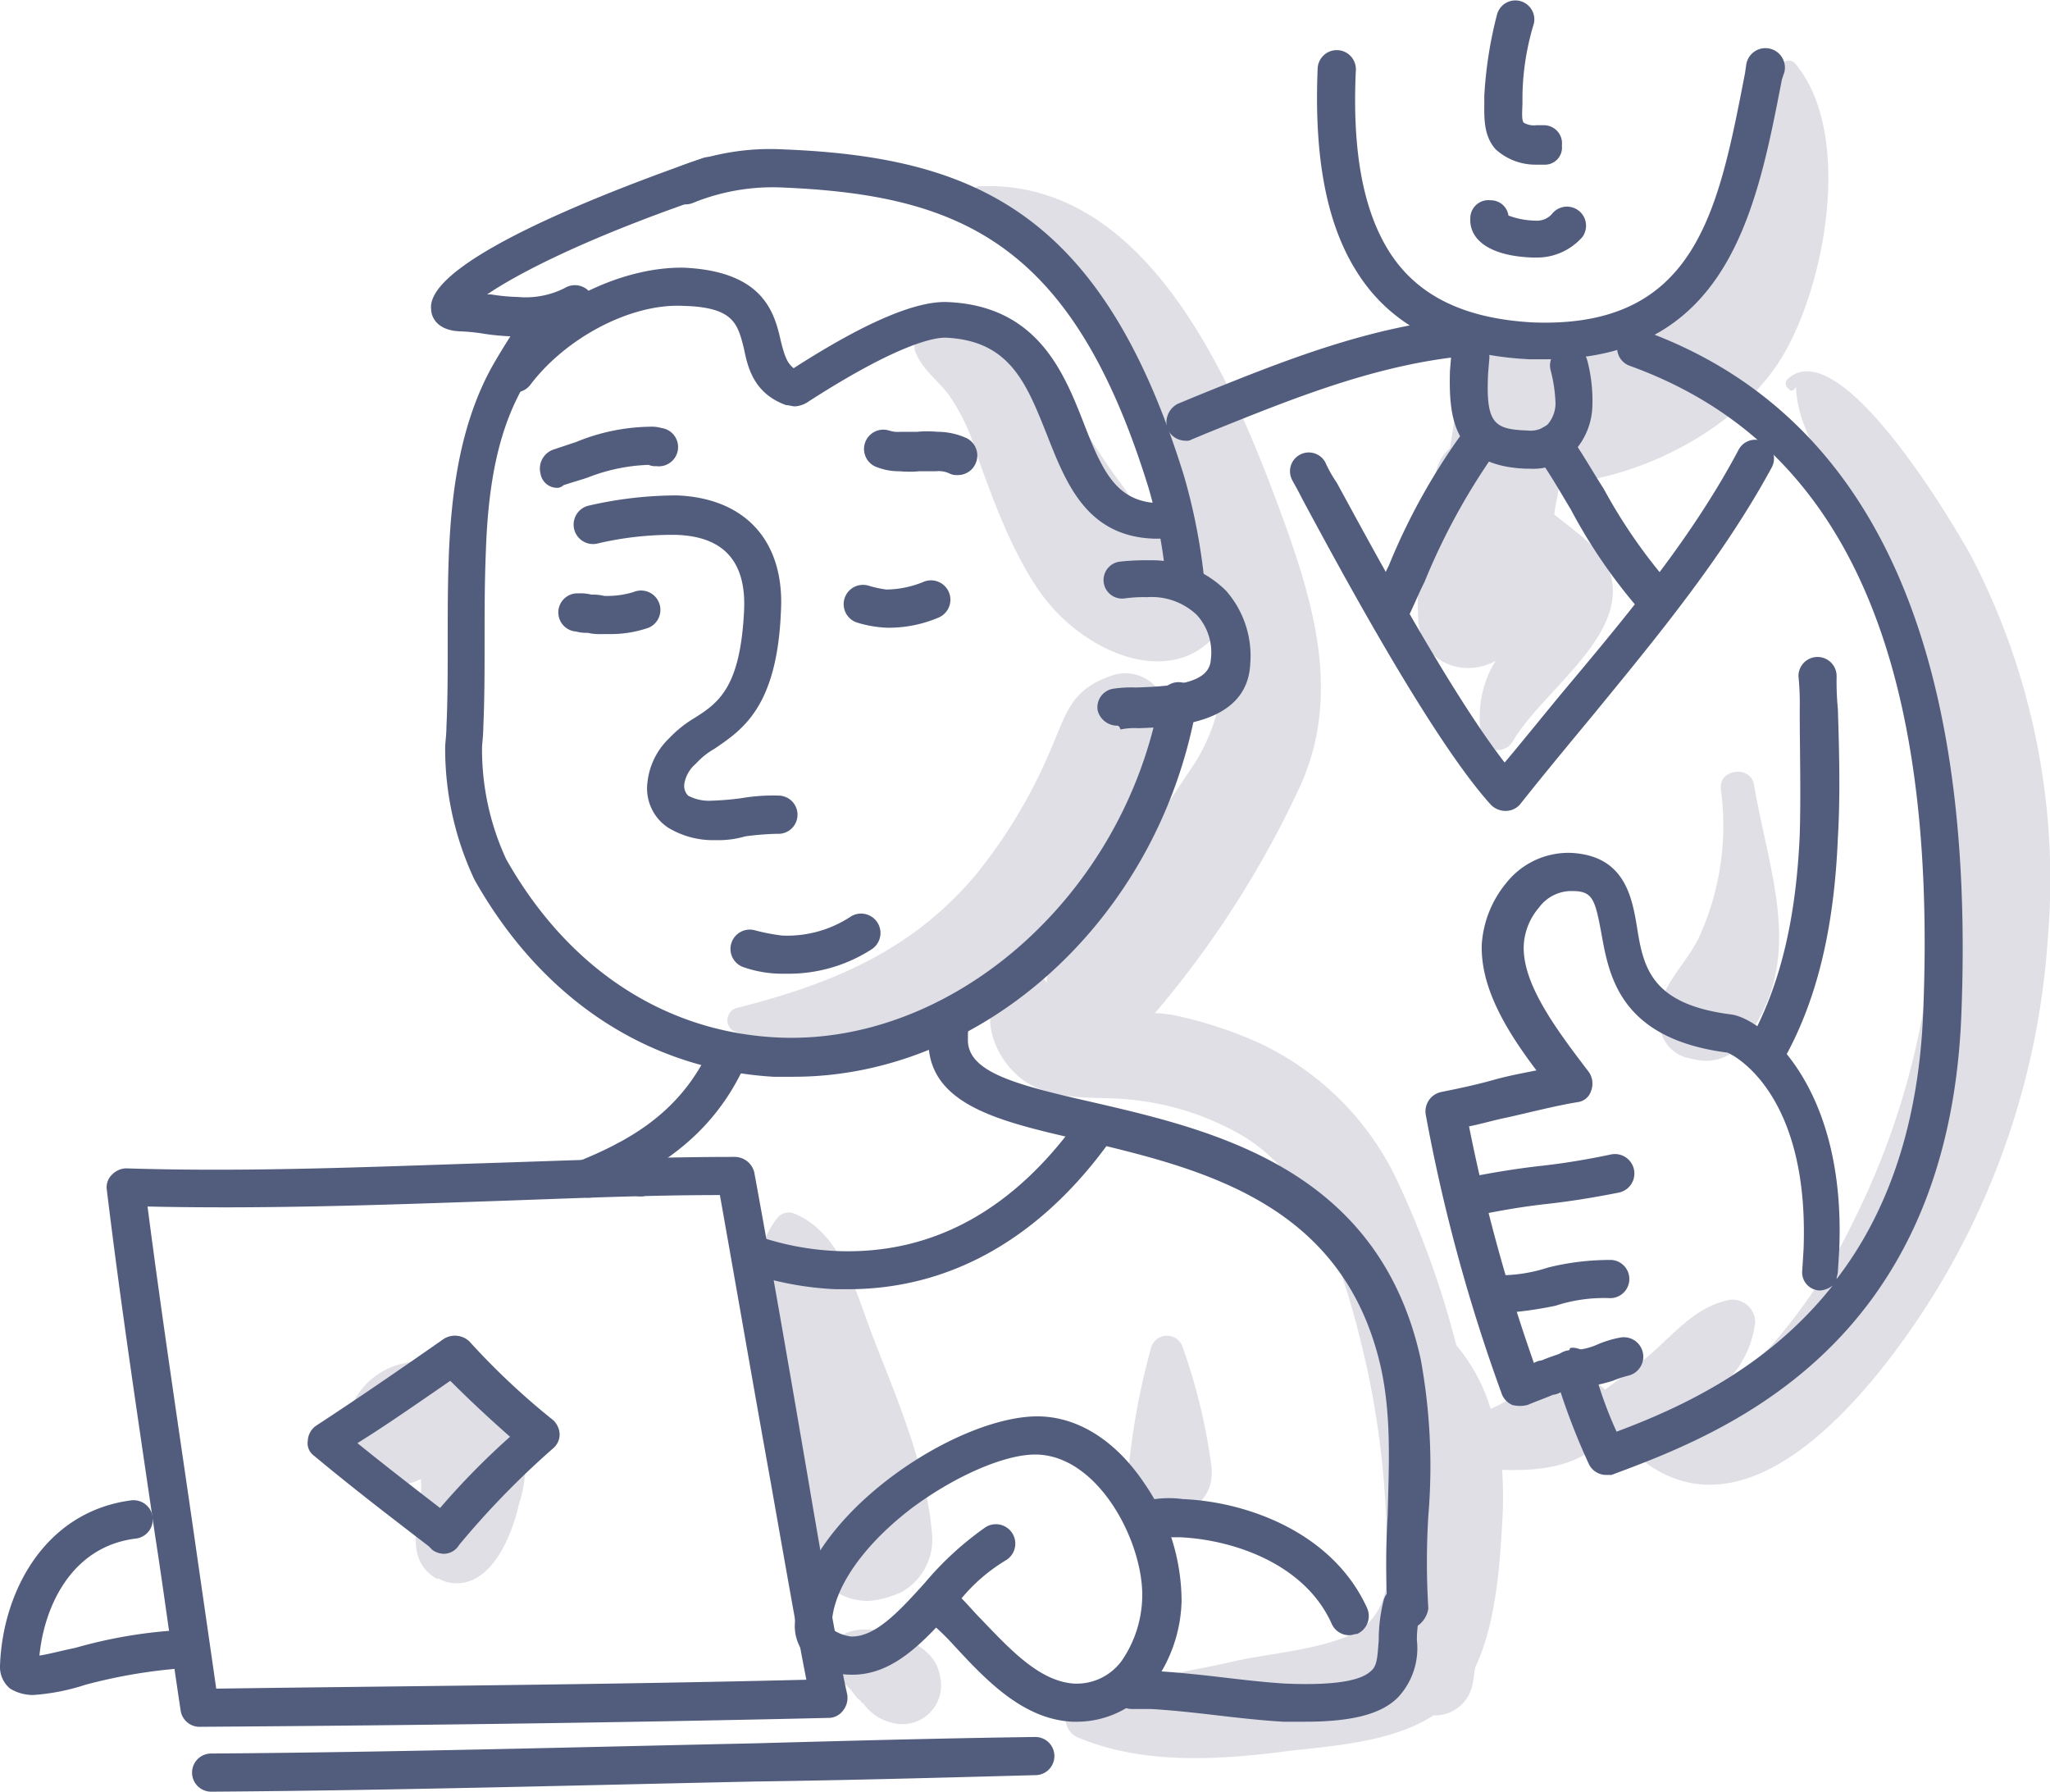 <svg xmlns="http://www.w3.org/2000/svg" viewBox="1331 1276 161.177 140.844"><defs><style>.a{fill:#e0dfe6}.b{fill:#525d7d}</style></defs><path class="a" d="M1399.5 1380.744c-1.3-3.5-2.5-8-6.2-9.4a1.191 1.191 0 0 0-1.1.3c-2.6 3.1-1.3 7.6-.8 11.3.8 5.6 1.4 11.3 3.7 16.5a4.747 4.747 0 0 0 4.3 2.4 7.827 7.827 0 0 0 2.5-.7 4.747 4.747 0 0 0 2.4-4.3c-.4-5.5-2.8-10.9-4.8-16.1zm5.4 27c-.3-1.9-2.2-2.8-3.8-3.3-1.2-.4-3-.6-4 .2a1.971 1.971 0 0 0-.8 2 2.944 2.944 0 0 0 1 1.6l.1.1.2.2a4.349 4.349 0 0 1 .6.7c.1.1.2.3.4.4l.1.1c0 .1.1.1.2.2a3.9 3.9 0 0 0 2.3 1.5 3.047 3.047 0 0 0 3.7-3.7zm21.3-16.8a45.512 45.512 0 0 0-2.2-9 1.3 1.3 0 0 0-2.5 0 55.6 55.6 0 0 0-1.8 9.9c-.4 4.4 7.4 4.3 6.5-.9zm-3.9-60.4a3.288 3.288 0 0 0-3.7-1.5c-3.4 1.1-3.7 2.9-5 5.9a40.567 40.567 0 0 1-5.7 9.6c-5.1 6.2-11.5 8.8-19 10.7a.99.99 0 0 0 0 1.9c7.7 2.5 16.7-.6 22.8-5.5 4.6-3.6 15-14.7 10.6-21.1zm-51.8 55.4a7.1 7.1 0 0 0-7.6-2.8 5.769 5.769 0 0 0-4.6 6.9c.4 2.5 3.6 3.3 5.6 2.3a.349.349 0 0 0 .2-.1v.2c.2 2.6-1.7 6 1.3 7.7v-.1a2.843 2.843 0 0 0 1.2.4c3.1.3 4.7-3.9 5.2-6.2a8.992 8.992 0 0 0-1.3-8.3zm101.6-105a.668.668 0 0 0-1.1.3c-2.3 5.9-2.8 13.5-7.2 18.4-2.7 3.1-6.5 3.8-10.2 4.8v-.3c-.8-5.1-8.6-2.4-7.8 1.6-.3 1.9-.5 3.7-.8 5.5a3.072 3.072 0 0 0-1 1.5 36.116 36.116 0 0 0-1.5 11.8c.1 3.6 3.6 4.8 6.1 3.4a9.013 9.013 0 0 0-.5.9 8.56 8.56 0 0 0-.6 5.2 1.343 1.343 0 0 0 2.4.3c2-3.5 7.7-7.4 7.9-11.6.2-3-2.4-4.5-4.6-6.3.1-.8.3-1.6.4-2.4 6.7-.5 14.1-4.5 17.4-9.8 3.5-5.6 5.8-17.8 1.1-23.3z"/><path class="a" d="M1486.1 1319.944c-1.4-2.6-10.5-18.1-14.6-14.1a.494.494 0 0 0 .1.7l.1.1c.2.2.5-.1.5-.3.1 2.9 1.6 5 2.9 7.8a77.042 77.042 0 0 1 4.5 11.2 68.426 68.426 0 0 1 3.4 23.7 60.519 60.519 0 0 1-6.2 22.8 43.428 43.428 0 0 1-6.5 9.9 17.4 17.4 0 0 1-3.7 3 7.9 7.9 0 0 0 2.4-4.8 1.78 1.78 0 0 0-2.3-1.7c-2.4.6-3.9 2.4-5.7 4-1.2 1.1-2.5 2-3.8 3a3.84 3.84 0 0 0-2.3-1.1c-1.9-.2-3.5.9-5.1 1.8-.6.3-1.1.6-1.6.8a14.332 14.332 0 0 0-2.7-5 72.871 72.871 0 0 0-4.4-12.4 22.617 22.617 0 0 0-11.2-11.4 32.65 32.65 0 0 0-6.9-2.2c-.2 0-.7-.1-1.2-.1a78.05 78.05 0 0 0 11.4-17.8c3.2-7 1.2-14.1-1.3-21-3.8-10.4-10.5-26.8-23.9-26.2a.561.561 0 0 0-.3 1c9.5 6.4 13.4 15.2 17 25.6a2.719 2.719 0 0 0-.9 0c-1.4.2-1.6.4-2.2-.1-1-.7-1.8-2.3-2.6-3.3-1.8-2.4-3.2-5-5-7.4-2.2-2.8-6.9-6.8-10.6-4.2a1.24 1.24 0 0 0-.4 1.5c.6 1.4 1.7 2.1 2.6 3.3a15.584 15.584 0 0 1 2.2 4.7c1.3 3.6 2.7 7.5 4.9 10.7 3.3 4.8 10.5 8 14.2 3.1a14.388 14.388 0 0 1-2.2 10.8c-3.1 4.6-6.4 10-10.2 14a3.925 3.925 0 0 0-1.2 2.9 1.7 1.7 0 0 0-2.3-.5c-3.7 1.8-2.1 6.6.8 8.4 2.5 1.5 5.4 1 8.1 1.3a21.731 21.731 0 0 1 8.9 2.9c6.1 3.8 8.2 11.7 9.7 18.3a69.5 69.5 0 0 1 1.5 16.9 5.129 5.129 0 0 1-1.8 3.4c-2.4 1.7-7.5 2-10.4 2.7-3.9.9-8.2 1.4-11.9 2.9a1.63 1.63 0 0 0 0 3.1c5.1 2.1 11.1 1.7 16.4 1 3.5-.4 8.2-.7 11.4-2.8a3 3 0 0 0 3.1-2.6c.1-.4.1-.8.2-1.2 1.6-3.4 1.9-7.8 2.1-11.2a30.855 30.855 0 0 0 0-4.3c2.8.1 5.7-.2 7.7-2.1a16.661 16.661 0 0 0 2.9-.6 2.323 2.323 0 0 0 .9 2.3c8.3 5.7 17.2-5.5 21.3-11.6a60.99 60.99 0 0 0 10.1-29.7 55.14 55.14 0 0 0-5.9-29.9z"/><path class="a" d="M1468.9 1337.644c-.3-1.5-2.8-1.2-2.6.4a21.184 21.184 0 0 1-1.7 11.6c-1.3 2.7-3.8 4.3-3 7.5a2.879 2.879 0 0 0 2 2c.2 0 .3.1.5.1a3.692 3.692 0 0 0 3.7-1c5.4-6.4 2.3-13.4 1.1-20.6z"/><path class="b" d="M1424.2 1323.344a1.52 1.52 0 0 1-1.5-1.4 37.8 37.8 0 0 0-1.4-7.6c-5.9-19.1-14.6-23-28.7-23.6a16.607 16.607 0 0 0-7.1 1.2 1.523 1.523 0 0 1-1.2-2.8 19.125 19.125 0 0 1 8.3-1.4c15.1.6 25.1 5 31.5 25.7a46.8 46.8 0 0 1 1.6 8.3 1.537 1.537 0 0 1-1.4 1.6zm-30.8 37.3h-1.6c-9.9-.6-18.2-6.1-23.5-15.5a24.166 24.166 0 0 1-2.3-10.4c0-.3.1-1 .1-1.6.1-2.1.1-4.3.1-6.7 0-2.3 0-4.7.1-7.1.2-4.4.8-10.1 3.6-14.9 1-1.7 2-3.2 2.8-4.5a1.512 1.512 0 0 1 2.5 1.7c-.8 1.2-1.7 2.7-2.8 4.3-2 3.3-3 7.4-3.2 13.4-.1 2.4-.1 4.7-.1 7s0 4.6-.1 6.8c0 .6-.1 1.4-.1 1.6a20.5 20.5 0 0 0 1.9 8.8c4.8 8.5 12.3 13.5 21.1 14 13.9.8 27.5-11.1 30.3-26.7a1.48 1.48 0 0 1 1.7-1.2 1.411 1.411 0 0 1 1.2 1.7c-2.9 16.8-16.7 29.3-31.7 29.3z"/><path class="b" d="M1418.8 1333.044a1.593 1.593 0 0 1-1.5-1.2 1.48 1.48 0 0 1 1.2-1.7 9.723 9.723 0 0 1 1.8-.1c3.6-.1 5.8-.5 5.9-2.2a4.374 4.374 0 0 0-1.1-3.5 5.144 5.144 0 0 0-3.9-1.4 10.869 10.869 0 0 0-1.8.1 1.458 1.458 0 1 1-.3-2.9 18.484 18.484 0 0 1 2.3-.1 8.267 8.267 0 0 1 6 2.4 7.746 7.746 0 0 1 1.9 5.7c-.2 4.8-6 5-8.8 5.1a5.313 5.313 0 0 0-1.4.1c-.1-.3-.2-.3-.3-.3zm-31.5 9h-.4a6.827 6.827 0 0 1-3.4-1 3.7 3.7 0 0 1-1.6-3.5 5.635 5.635 0 0 1 1.7-3.5 9.35 9.35 0 0 1 2-1.6c1.9-1.2 3.6-2.4 3.9-8.4q.3-5.85-5.4-6a25.636 25.636 0 0 0-6.2.7 1.53 1.53 0 0 1-.6-3 31.037 31.037 0 0 1 6.9-.8c5.4.2 8.5 3.6 8.2 9.1-.3 7.5-3 9.3-5.2 10.8a6.088 6.088 0 0 0-1.5 1.2 2.633 2.633 0 0 0-.9 1.6 1.1 1.1 0 0 0 .3.9 3.47 3.47 0 0 0 1.8.4 23.2 23.2 0 0 0 2.4-.2 14.645 14.645 0 0 1 3-.2 1.503 1.503 0 0 1-.2 3 22.857 22.857 0 0 0-2.5.2 7.55 7.55 0 0 1-2.3.3zm5.6 10.5h-.5a9.291 9.291 0 0 1-2.9-.5 1.518 1.518 0 0 1 .9-2.9 15.525 15.525 0 0 0 2.1.4 9.065 9.065 0 0 0 5.4-1.5 1.526 1.526 0 1 1 1.6 2.6 12.051 12.051 0 0 1-6.6 1.9z"/><path class="b" d="M1378.9 1325.844h-.6a4.1 4.1 0 0 1-1.1-.1 2.769 2.769 0 0 1-.9-.1 1.503 1.503 0 0 1 .2-3 3.4 3.4 0 0 1 1 .1 3.751 3.751 0 0 1 1 .1 7.117 7.117 0 0 0 2.3-.3 1.523 1.523 0 0 1 1.2 2.8 9.086 9.086 0 0 1-3.1.5zm22.1-.5h-.3a9.256 9.256 0 0 1-2.3-.4 1.518 1.518 0 1 1 .9-2.9 8.874 8.874 0 0 0 1.4.3 7.924 7.924 0 0 0 2.9-.6 1.523 1.523 0 1 1 1.2 2.8 9.954 9.954 0 0 1-3.8.8zm-26.1-11a1.32 1.32 0 0 1-1.4-1.1 1.584 1.584 0 0 1 1-1.9l1.8-.6a15.8 15.8 0 0 1 5.8-1.2 2.769 2.769 0 0 1 .9.1 1.513 1.513 0 1 1-.4 3 1.268 1.268 0 0 1-.6-.1 14.224 14.224 0 0 0-4.8 1c-.6.2-1.3.4-1.9.6a.758.758 0 0 1-.4.2zm31.4-1a1.268 1.268 0 0 1-.6-.1 1.978 1.978 0 0 0-1.1-.2h-1.3a8.534 8.534 0 0 1-1.6 0 4.671 4.671 0 0 1-1.7-.3 1.518 1.518 0 0 1 .9-2.9 2.22 2.22 0 0 0 .9.1h1.3a8.534 8.534 0 0 1 1.6 0 5.555 5.555 0 0 1 2.3.5 1.528 1.528 0 0 1 .7 2 1.508 1.508 0 0 1-1.4.9z"/><path class="b" d="M1422.2 1318.344h-.5c-5.3-.2-6.9-4.4-8.4-8.2-1.6-4-2.9-7.4-8-7.6-.7 0-3.4.3-10.7 5a2.1 2.1 0 0 1-1.1.4c-.2 0-.5-.1-.7-.1-2.5-.9-3-2.9-3.3-4.4-.5-2-.8-3.3-4.8-3.4-4.1-.2-9.2 2.5-12 6.2a1.5 1.5 0 1 1-2.4-1.8c3.4-4.5 9.5-7.5 14.5-7.4 6.3.3 7.1 3.6 7.6 5.8.3 1.2.5 1.7 1 2.1 5.6-3.6 9.6-5.3 12.1-5.2 7 .3 9.1 5.4 10.7 9.5 1.5 3.9 2.6 6.1 5.7 6.3h1.4a1.503 1.503 0 1 1 .2 3 2.09 2.09 0 0 0-1.3-.2z"/><path class="b" d="M1372.1 1302.444h-.7a17.852 17.852 0 0 1-2.3-.2 15.03 15.03 0 0 0-2-.2c-1.9-.1-2.2-1.3-2.2-1.7-.6-4.4 19.1-11.1 21.3-11.9a1.487 1.487 0 1 1 1 2.8c-9.8 3.3-15.4 6.2-17.9 7.9h.3a14.919 14.919 0 0 0 2.1.2 6.815 6.815 0 0 0 3.7-.7 1.526 1.526 0 0 1 1.6 2.6 9.766 9.766 0 0 1-4.9 1.2zm5.1 67.7a1.568 1.568 0 0 1-1.4-.9 1.638 1.638 0 0 1 .8-2c3.9-1.6 7.9-3.8 10.2-8.8a1.523 1.523 0 1 1 2.8 1.2c-2.7 6-7.5 8.6-11.8 10.4a1.268 1.268 0 0 1-.6.1zm64.4 34a1.52 1.52 0 0 1-1.5-1.4 64.229 64.229 0 0 1 0-7.6c.1-4 .3-7.7-.5-11.5-2.9-13.2-14.3-15.8-23.5-18-6.6-1.5-12.3-2.8-12.1-8.1a1.7 1.7 0 0 1 .1-.7 1.513 1.513 0 1 1 3 .4v.4c-.1 2.6 3.6 3.6 9.8 5 9.5 2.2 22.5 5.2 25.8 20.2a46.614 46.614 0 0 1 .6 12.3 59.268 59.268 0 0 0 0 7.3 2.015 2.015 0 0 1-1.7 1.7z"/><path class="b" d="M1346.7 1411.744a1.5 1.5 0 0 1-1.5-1.3c-.7-4.6-1.3-9.2-2-13.7-1.3-8.9-2.7-18.1-3.8-27.2a1.374 1.374 0 0 1 .4-1.2 1.606 1.606 0 0 1 1.1-.5c9.4.3 18.8-.1 28-.4 6.5-.2 13.3-.5 19.9-.5a1.593 1.593 0 0 1 1.5 1.2c1.4 7.6 2.9 16.3 4.2 23.9 1.4 8.3 2.7 15.4 3.1 17.1a1.592 1.592 0 0 1-.3 1.3 1.426 1.426 0 0 1-1.2.6c-17.1.4-34.5.6-49.4.7zm-4.1-40.9c1.1 8.5 2.4 17.1 3.6 25.4.6 4.2 1.2 8.3 1.8 12.5 14.1-.2 30.2-.3 46.4-.7-.6-3-1.6-8.7-2.8-15.5-1.3-7.2-2.7-15.3-4-22.6-6.2 0-12.5.3-18.6.5-8.6.3-17.5.6-26.4.4zm5 46a1.5 1.5 0 0 1 0-3c14.3-.1 28.7-.5 42.7-.8 7.3-.2 14.7-.4 22.1-.5a1.5 1.5 0 0 1 0 3c-7.4.2-14.7.4-22 .5-14.1.3-28.5.7-42.8.8z"/><path class="b" d="M1333.6 1409.244a3.453 3.453 0 0 1-1.8-.5 2.2 2.2 0 0 1-.8-1.8c.2-5.8 3.5-12.1 10.3-13a1.513 1.513 0 0 1 .4 3c-5 .6-7.2 5.2-7.6 9.2.7-.1 1.8-.4 2.8-.6a37.774 37.774 0 0 1 8.2-1.4 1.537 1.537 0 0 1 1.6 1.4 1.617 1.617 0 0 1-1.4 1.6 41.427 41.427 0 0 0-7.6 1.3 16.868 16.868 0 0 1-4.1.8zm32.3-11.1a1.613 1.613 0 0 1-.9-.3l-.3-.3c-3-2.3-6-4.6-9-7.1a1.217 1.217 0 0 1-.5-1.2 1.525 1.525 0 0 1 .7-1.2c2.6-1.7 5.1-3.4 7.7-5.2l2.3-1.6a1.657 1.657 0 0 1 2 .2 56.548 56.548 0 0 0 6.6 6.2 1.606 1.606 0 0 1 .5 1.1 1.433 1.433 0 0 1-.5 1.1 66.63 66.63 0 0 0-7.4 7.6 1.415 1.415 0 0 1-1.2.7zm-6.8-8.7c2.1 1.7 4.3 3.4 6.5 5.1a58.256 58.256 0 0 1 5.5-5.6c-1.7-1.5-3.2-2.9-4.7-4.4l-1.3.9c-1.9 1.3-3.9 2.7-6 4zm56.5 21.9h-.3c-3.9-.2-6.8-3.3-9.3-6a18.479 18.479 0 0 0-1.4-1.4c-2 2.1-4.1 3.8-6.8 3.7a4.839 4.839 0 0 1-2.9-1 3.522 3.522 0 0 1-1.4-3.1c.3-8.2 12.8-16.4 19.3-16.2 3.1.1 6 2 8.2 5.3a16.348 16.348 0 0 1 2.9 9.2 11.51 11.51 0 0 1-2.2 6.5 7.572 7.572 0 0 1-6.1 3zm-9-9.7c.5.5 1 1.1 1.5 1.6 2.3 2.4 4.6 4.9 7.3 5.1a4.385 4.385 0 0 0 3.8-1.8 9.154 9.154 0 0 0 1.6-4.8c.2-4.3-3.3-11.2-8.2-11.4-2.4-.1-6.4 1.6-9.9 4.2-3.8 2.9-6.2 6.3-6.3 9.1a.6.6 0 0 0 .3.6 3.374 3.374 0 0 0 1.2.4h.1c1.9 0 3.8-2.1 5.7-4.2a24.842 24.842 0 0 1 4.8-4.4 1.526 1.526 0 1 1 1.6 2.6 13.668 13.668 0 0 0-3.5 3z"/><path class="b" d="M1437.1 1404.544a1.508 1.508 0 0 1-1.4-.9c-2.1-4.7-7.7-6.6-11.9-6.8h-1.8a1.503 1.503 0 1 1-.2-3 8.1 8.1 0 0 1 2.2 0c5 .2 11.8 2.6 14.5 8.6a1.541 1.541 0 0 1-.8 2c-.2 0-.4.1-.6.1z"/><path class="b" d="M1433.6 1411.344h-1.7c-1.7-.1-3.5-.3-5.2-.5s-3.5-.4-5.2-.5h-1.5a1.5 1.5 0 0 1 0-3h1.6c1.8.1 3.7.3 5.4.5s3.4.4 5 .5c4.6.2 6.2-.4 6.8-1 .5-.4.5-1.2.6-2.4a12.717 12.717 0 0 1 .4-3.2 1.518 1.518 0 0 1 2.9.9 8.524 8.524 0 0 0-.3 2.3 5.643 5.643 0 0 1-1.5 4.5c-1.3 1.3-3.6 1.9-7.3 1.9zm18.9-107.1h-1.2c-6.4-.3-11-2.6-13.7-7-2.3-3.7-3.3-8.9-3-15.9a1.503 1.503 0 0 1 3 .2c-.3 6.4.6 11 2.6 14.2 2.2 3.5 5.9 5.3 11.3 5.6 12.9.5 14.6-8.8 16.7-19.6l.1-.7a1.53 1.53 0 1 1 3 .6l-.2.6c-2 10.3-4.2 22-18.6 22z"/><path class="b" d="M1451.7 1296.244h-.2c-3.2-.1-5-1.3-4.9-3.1a1.424 1.424 0 0 1 1.6-1.4 1.4 1.4 0 0 1 1.4 1.2 6.328 6.328 0 0 0 2.1.4 1.578 1.578 0 0 0 1.3-.5 1.5 1.5 0 0 1 2.4 1.8 4.746 4.746 0 0 1-3.7 1.6zm.7-7.3h-.7a4.646 4.646 0 0 1-3.1-1.2c-1-1.1-.9-2.6-.9-3.8v-.4a32.342 32.342 0 0 1 1-6.4 1.492 1.492 0 0 1 2.9.7 20.385 20.385 0 0 0-.9 5.7v.5c0 .5-.1 1.4.1 1.6a1.6 1.6 0 0 0 1 .2h.6a1.424 1.424 0 0 1 1.4 1.6 1.342 1.342 0 0 1-1.4 1.5zm-28.2 21.7a1.568 1.568 0 0 1-1.4-.9 1.638 1.638 0 0 1 .8-2l1.2-.5c6.9-2.8 14-5.7 21.7-6.3a1.503 1.503 0 1 1 .2 3c-7.3.6-14.1 3.4-20.8 6.1l-1.2.5a.749.749 0 0 1-.5.1zm33.1 81.3a1.508 1.508 0 0 1-1.4-.9 53.2 53.2 0 0 1-2.2-5.6 1.421 1.421 0 0 1-.6.2c-.7.3-1.3.5-2 .8a2.438 2.438 0 0 1-1.2 0 1.549 1.549 0 0 1-.8-.8 135.487 135.487 0 0 1-6-22 1.557 1.557 0 0 1 1.2-1.8c1.5-.3 2.9-.6 4.3-1 1.1-.3 2.2-.5 3.2-.7-2.5-3.3-4.4-6.6-4.3-9.9a8.45 8.45 0 0 1 1.9-4.8 6.237 6.237 0 0 1 5.1-2.4c4.2.2 4.8 3.4 5.2 5.8.5 3.2 1.1 6.1 7.4 6.9 2.4.3 9.1 5.5 8.5 18.6l-.1 1.6c0 .2-.1.4-.1.6 3.7-4.8 6.4-11.5 6.8-20.8 1.2-28.4-6.4-45-23.1-51a1.487 1.487 0 0 1 1-2.8c17.9 6.4 26.3 24.5 25.1 54-1.1 26.1-18.9 32.8-27.5 36zm-2.6-10a1.854 1.854 0 0 1 .7.2 1.589 1.589 0 0 1 .8 1 32.133 32.133 0 0 0 1.9 5.4c4.8-1.8 11.8-4.9 17-11.5a1.777 1.777 0 0 1-1 .4 1.424 1.424 0 0 1-1.4-1.6l.1-1.6c.5-12.7-5.9-15.5-6-15.5-8.5-1.1-9.3-6.1-9.9-9.4-.5-2.7-.7-3.3-2.3-3.3a3.158 3.158 0 0 0-2.6 1.3 4.94 4.94 0 0 0-1.2 3c-.1 3 2.5 6.5 5.1 9.9a1.6 1.6 0 0 1 .2 1.5 1.273 1.273 0 0 1-1.1.9c-1.8.3-3.7.8-5.5 1.2-1 .2-2 .5-3 .7a135.87 135.87 0 0 0 5.1 18.6 1.421 1.421 0 0 1 .6-.2c.7-.3 1.4-.5 2.2-.8 0-.2.1-.2.3-.2z"/><path class="b" d="M1469.8 1360.144a1.445 1.445 0 0 1-.7-.2 1.489 1.489 0 0 1-.6-2c2.4-4.3 3.7-9.5 4-16.3.1-3.3 0-6.7 0-9.9a21.748 21.748 0 0 0-.1-2.6 1.5 1.5 0 1 1 3 0 22.6 22.6 0 0 0 .1 2.6c.1 3.3.2 6.7 0 10.1-.3 7.3-1.7 13-4.4 17.7a1.984 1.984 0 0 1-1.3.6zm-23 11.4a1.593 1.593 0 0 1-1.5-1.2 1.557 1.557 0 0 1 1.2-1.8q3-.6 5.7-.9c1.8-.2 3.6-.5 5.5-.9a1.53 1.53 0 0 1 .6 3q-3 .6-5.7.9c-1.8.2-3.6.5-5.5.9zm2 7.7h-.5a1.503 1.503 0 1 1 .2-3 12.213 12.213 0 0 0 4.2-.6 20.149 20.149 0 0 1 5-.6 1.503 1.503 0 0 1-.2 3 12.213 12.213 0 0 0-4.2.6 30.594 30.594 0 0 1-4.5.6zm5.8 5.9h-.2a1.503 1.503 0 1 1 .2-3 5.374 5.374 0 0 0 2.1-.5 8.447 8.447 0 0 1 1.7-.5 1.53 1.53 0 0 1 .6 3 8.4 8.4 0 0 0-1.2.4 14.027 14.027 0 0 1-3.2.6zm-5.3-45.4a1.606 1.606 0 0 1-1.1-.5c-4.7-5.2-12-18.8-14.8-24-.4-.8-.7-1.3-.8-1.5a1.476 1.476 0 0 1 2.6-1.4 10.152 10.152 0 0 0 .9 1.6c2.3 4.2 8.7 16.2 13.2 22 1.6-1.9 3.2-3.9 4.7-5.7 5.2-6.2 10.1-12.1 13.7-18.9a1.476 1.476 0 0 1 2.6 1.4c-3.8 7-9 13.3-14 19.4-1.9 2.3-3.9 4.7-5.8 7.1a1.5 1.5 0 0 1-1.2.5z"/><path class="b" d="M1451.3 1312.844h-.3c-5.8-.2-6.1-4.1-6-7.7l.1-1.2a1.503 1.503 0 0 1 3 .2l-.1 1.2c-.2 4 .5 4.4 3.1 4.5a2.066 2.066 0 0 0 1.6-.5 2.578 2.578 0 0 0 .6-1.6 11.722 11.722 0 0 0-.4-2.7 1.492 1.492 0 0 1 2.9-.7 12.479 12.479 0 0 1 .4 3.5 5.534 5.534 0 0 1-1.4 3.6 4.416 4.416 0 0 1-3.5 1.4z"/><path class="b" d="M1440.1 1325.544a1.268 1.268 0 0 1-.6-.1 1.528 1.528 0 0 1-.7-2c.5-1 .9-2 1.4-3a49.694 49.694 0 0 1 5.7-10.3 1.5 1.5 0 0 1 2.4 1.8 51.487 51.487 0 0 0-5.3 9.8c-.5 1-.9 2-1.4 3a1.9 1.9 0 0 1-1.5.8zm21-1a1.606 1.606 0 0 1-1.1-.5 42.2 42.2 0 0 1-5.5-8c-.9-1.5-1.7-2.9-2.7-4.3a1.512 1.512 0 0 1 2.5-1.7c1 1.4 1.9 3 2.8 4.4a41.934 41.934 0 0 0 5.2 7.5 1.45 1.45 0 0 1-.1 2.1 1.533 1.533 0 0 1-1.1.5zm-79.8 45.5a1.563 1.563 0 0 1-1.2-.6 17.1 17.1 0 0 0-1.1-1.4 1.512 1.512 0 0 1 2.5-1.7l.9 1.2a1.55 1.55 0 0 1-.2 2.1.975.975 0 0 1-.9.4zm16.4 7.3h-1a24.86 24.86 0 0 1-7.2-1.4 1.487 1.487 0 0 1 1-2.8 21.988 21.988 0 0 0 6.3 1.2c7.6.3 14.1-3.3 19.3-10.8a1.512 1.512 0 0 1 2.5 1.7c-5.5 7.9-12.7 12.1-20.9 12.1z"/></svg>